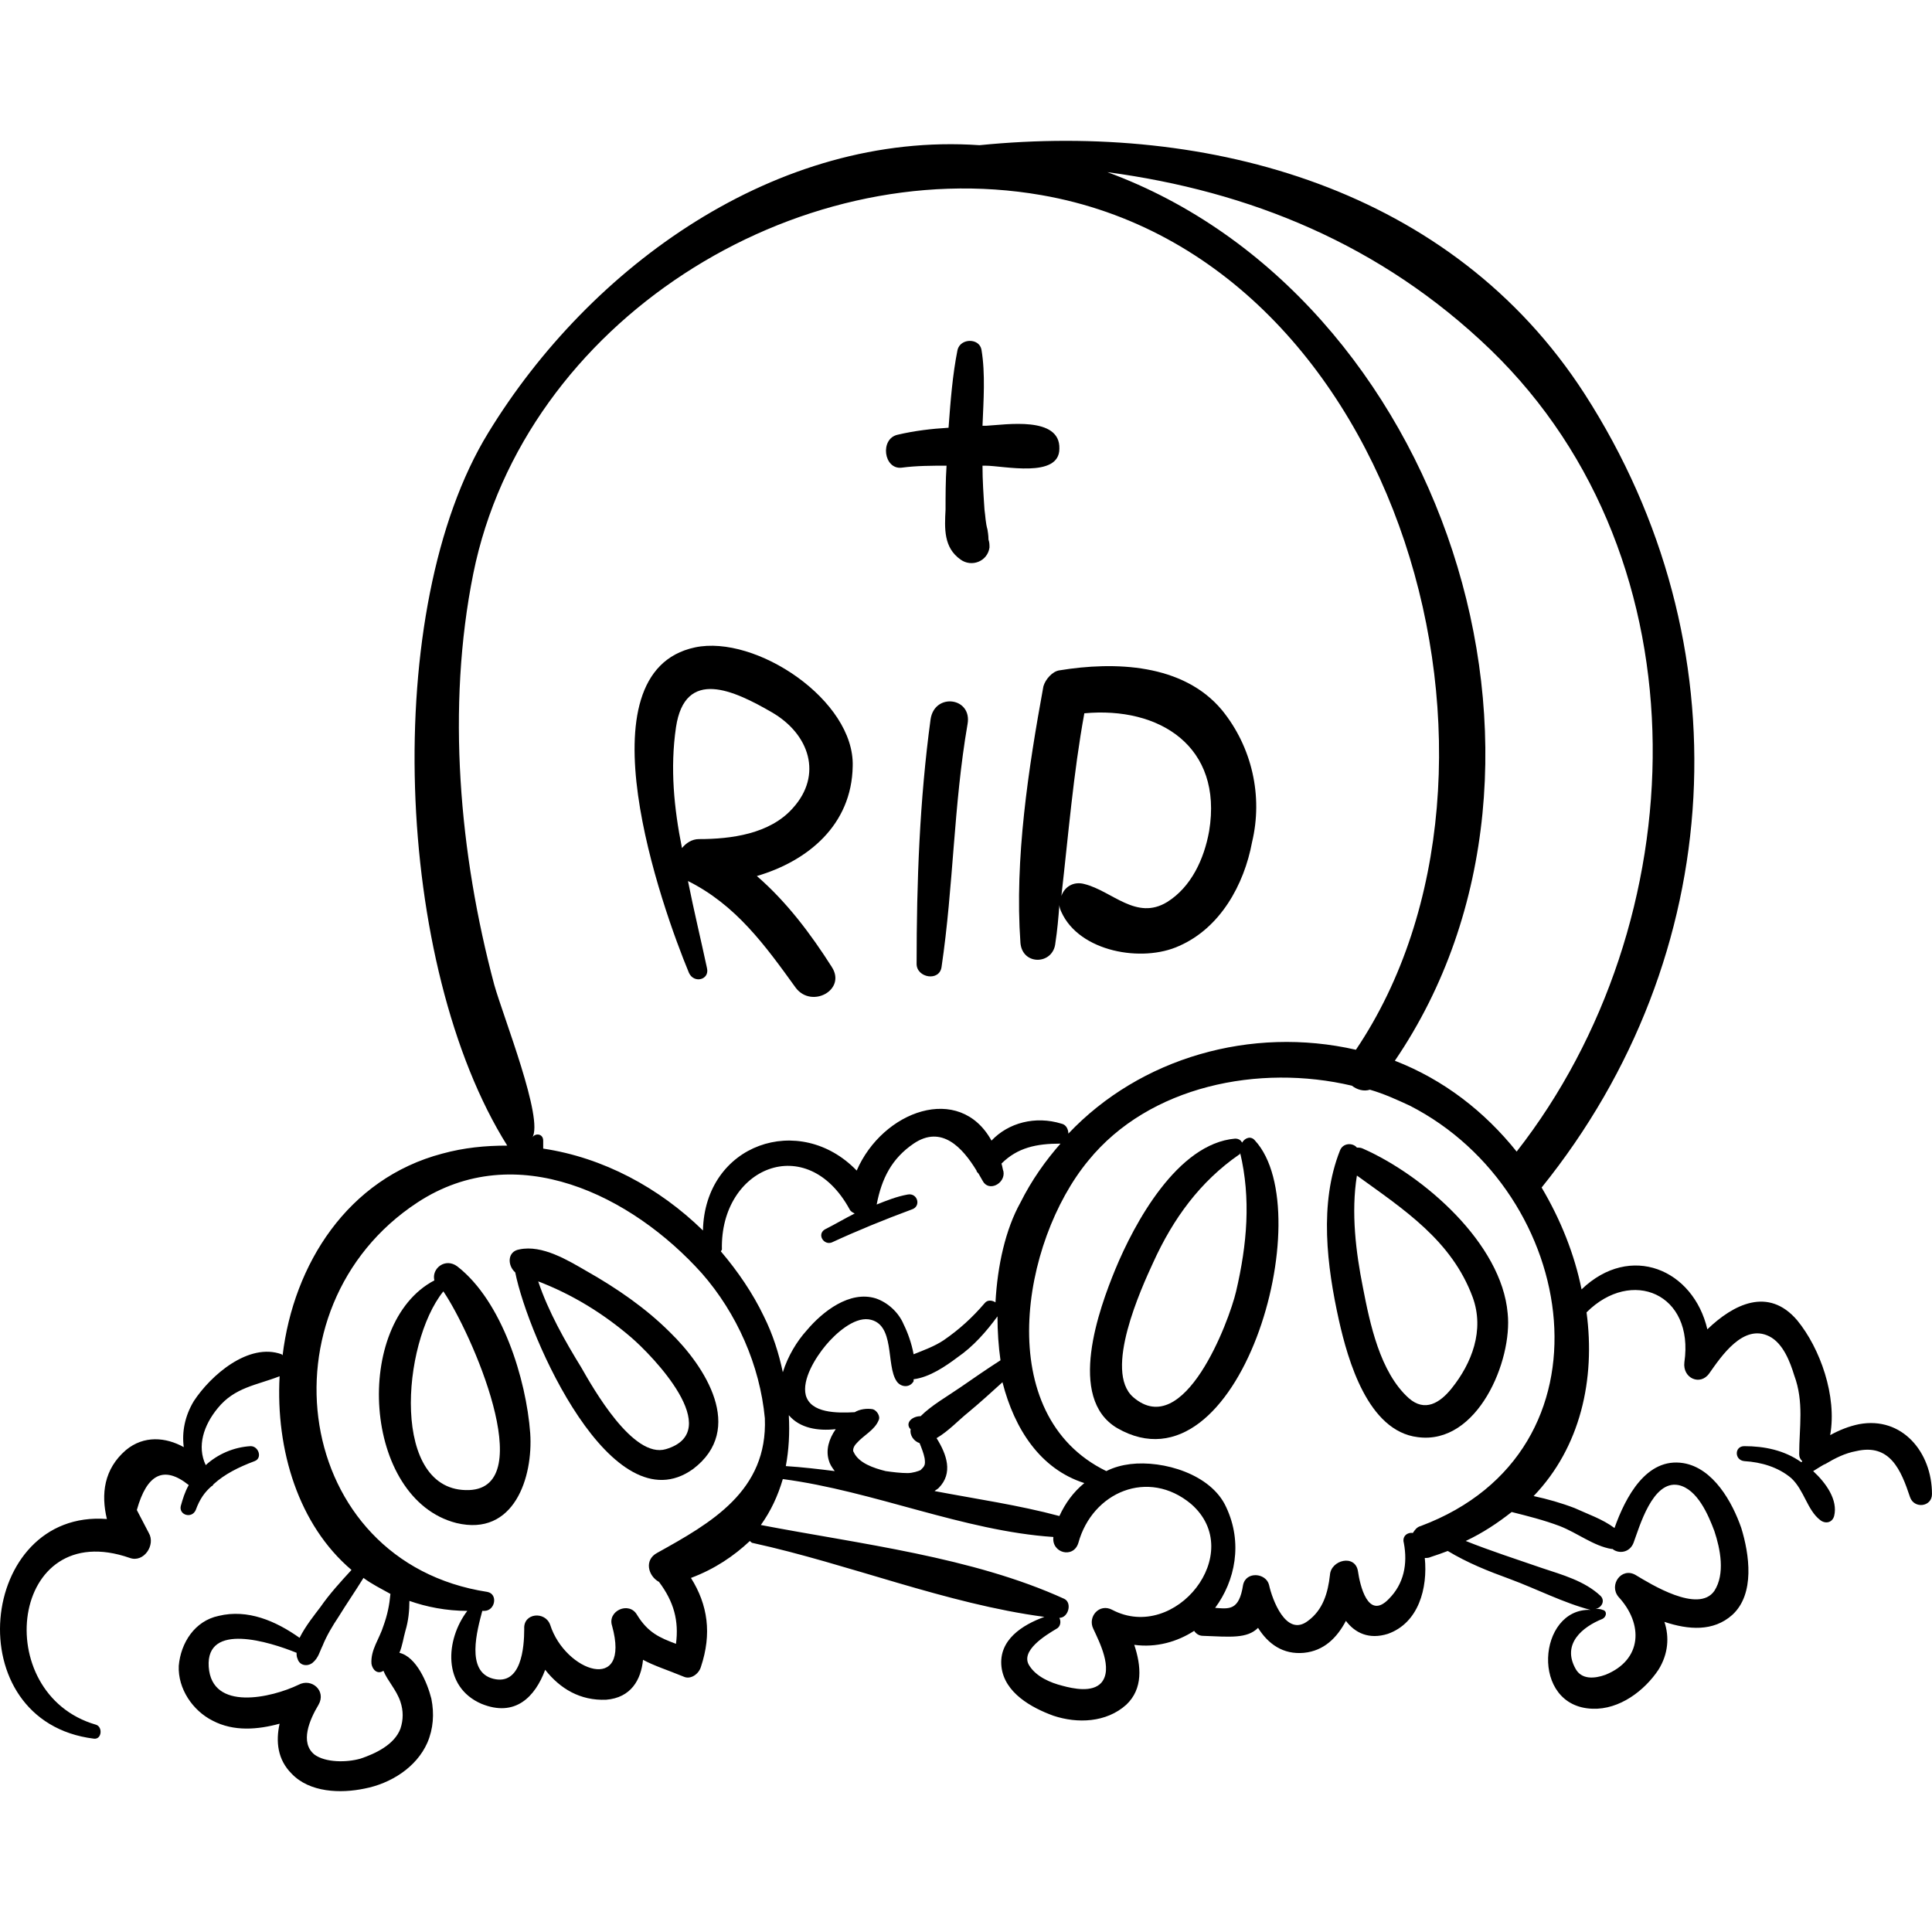 <?xml version="1.0" encoding="iso-8859-1"?>
<!-- Uploaded to: SVG Repo, www.svgrepo.com, Generator: SVG Repo Mixer Tools -->
<!DOCTYPE svg PUBLIC "-//W3C//DTD SVG 1.1//EN" "http://www.w3.org/Graphics/SVG/1.1/DTD/svg11.dtd">
<svg fill="#000000" version="1.1" id="Capa_1" xmlns="http://www.w3.org/2000/svg" xmlns:xlink="http://www.w3.org/1999/xlink" 
	 width="800px" height="800px" viewBox="0 0 592.127 592.128"
	 xml:space="preserve">
<g>
	<path d="M162.502,439.239c-1.224-16.524-8.568-40.393-22.338-51.103c-3.672-2.754-7.956,0.612-7.038,4.284
		c-25.092,13.158-22.032,67.014,6.732,74.358C157.606,471.062,163.421,452.703,162.502,439.239z M143.837,456.681
		c-24.174,0.918-20.808-44.981-7.956-60.894C144.449,408.333,165.257,455.763,143.837,456.681z"/>
	<path d="M205.343,408.333c-7.344-7.344-16.218-13.464-25.398-18.666c-5.814-3.366-13.77-8.262-20.808-6.732
		c-3.672,0.612-3.672,4.896-1.224,7.038c3.978,19.891,29.682,78.03,54.468,60.282C228.599,438.015,216.053,418.737,205.343,408.333z
		 M204.119,444.135c-10.098,3.061-22.338-18.666-26.01-25.092c-4.896-7.956-10.098-17.136-13.158-26.316
		c10.404,3.979,19.89,9.792,28.458,17.137C199.834,415.371,222.479,438.627,204.119,444.135z"/>
	<path d="M384.659,349.581c-1.224-1.53-3.06-0.918-3.978,0.612c-0.306-0.612-0.918-1.225-2.142-1.225
		c-17.748,1.53-30.906,26.01-36.721,40.086c-4.896,11.935-14.994,39.475,0.612,48.654
		C379.763,459.129,404.855,371.613,384.659,349.581z M378.845,395.787c-2.142,9.18-15.912,45.899-31.519,32.436
		c-9.18-7.956,2.448-33.354,6.12-41.31c6.12-13.464,14.383-24.786,26.316-33.048c0.306,0,0.306-0.307,0.306-0.612
		C383.435,367.329,382.211,381.405,378.845,395.787z"/>
	<path d="M462.077,402.519c-1.836-21.42-25.703-42.228-44.369-50.489c-0.612-0.307-1.225-0.307-1.836-0.307
		c-1.225-1.529-4.284-1.529-5.202,0.918c-6.427,16.219-3.979,35.496-0.307,52.021c2.754,12.24,8.874,33.966,24.175,35.802
		C452.897,442.911,463.607,416.901,462.077,402.519z M444.941,425.469c-3.672,4.59-8.262,7.344-13.158,3.061
		c-8.874-7.956-11.934-22.95-14.075-33.967c-2.143-10.71-3.673-22.949-1.836-34.271c14.382,10.404,29.069,19.89,35.495,37.332
		C455.04,407.721,451.061,417.819,444.941,425.469z"/>
	<path d="M569.79,436.485c-3.061,0.611-6.12,1.836-8.874,3.365c2.142-11.934-3.061-26.622-10.099-35.189
		c-8.874-10.404-19.584-4.896-27.54,2.754c-4.284-18.36-23.562-26.622-38.556-12.24c-2.142-10.71-6.426-21.42-12.24-31.212
		c57.223-70.992,62.424-166.77,13.158-243.27C444.941,57.657,370.583,37.461,300.204,44.5
		c-62.119-4.284-119.341,37.026-150.553,88.128c-33.048,53.856-28.764,163.404,5.814,218.484c-6.732,0-13.158,0.611-19.89,2.447
		c-29.07,7.65-45.594,33.967-48.96,61.812l-0.306-0.307c-10.098-3.672-21.726,6.427-26.928,14.383
		c-2.754,4.59-3.672,9.485-3.06,14.075c-5.508-3.06-12.24-3.672-17.748,0.919c-6.732,5.813-7.65,13.464-5.814,21.113
		c-39.474-3.06-46.206,62.118-3.978,67.32c2.448,0.306,2.754-3.672,0.612-4.284c-32.742-9.486-26.316-63.954,10.404-51.102
		c4.284,1.529,7.956-3.979,5.814-7.65c-1.224-2.448-2.448-4.59-3.672-7.038c3.06-11.016,8.262-13.77,15.912-7.649l0,0
		c-1.224,2.142-1.836,4.283-2.448,6.426c-0.612,2.754,3.366,3.978,4.59,1.224c1.224-3.366,2.754-5.508,4.896-7.344
		c0.306,0,0.306-0.306,0.612-0.612c3.366-3.06,7.65-5.202,12.546-7.038c2.448-0.918,1.224-4.59-1.224-4.59
		c-5.202,0.307-10.098,2.448-13.77,5.814c-2.754-5.814-0.612-12.24,3.672-17.442c5.202-6.426,11.934-7.038,18.972-9.792
		c-1.224,22.645,5.814,45.594,22.032,59.364c-3.366,3.672-6.732,7.344-9.486,11.322c-1.836,2.447-4.59,5.813-6.426,9.485
		c-7.344-5.202-15.912-8.874-24.786-6.731c-7.344,1.529-11.628,8.262-12.24,15.3c-0.306,7.038,4.284,13.77,10.404,16.83
		c6.426,3.366,13.77,2.754,20.502,0.918c-1.224,5.508-0.612,11.016,3.672,15.3c5.508,5.814,14.994,6.12,22.338,4.59
		c7.956-1.53,15.912-6.426,19.278-14.076c1.836-4.283,2.142-8.874,1.224-13.464c-1.224-4.896-4.59-12.852-9.792-14.076
		c0.918-2.142,1.224-4.59,1.836-6.731c0.918-3.061,1.224-6.12,1.224-9.181c5.202,1.837,11.322,3.061,17.748,3.061
		c-6.732,8.874-7.65,23.256,4.284,28.458c10.404,4.284,16.524-2.143,19.584-10.404c4.59,5.814,10.71,9.486,18.666,9.181
		c7.65-0.612,10.71-6.12,11.322-12.24c3.366,1.836,7.344,3.06,12.546,5.202c2.142,0.918,4.59-0.918,5.202-3.061
		c3.366-10.098,2.142-18.972-3.06-27.233c7.344-2.754,13.158-6.732,18.054-11.322c0.306,0.306,0.612,0.612,0.918,0.612
		c29.376,6.426,59.364,18.666,89.353,22.644c-6.732,2.448-14.076,7.038-13.158,15.3c0.918,7.956,9.18,12.546,15.912,14.994
		c7.344,2.448,16.218,2.142,22.338-3.366c5.202-4.896,4.59-11.934,2.448-18.359c6.731,0.918,13.158-0.918,18.36-4.284
		c0.611,0.918,1.529,1.53,2.754,1.53c8.262,0.306,13.464,0.918,16.83-2.448c3.06,4.896,7.649,8.262,14.075,7.649
		c6.12-0.611,10.099-4.59,12.853-9.792c2.754,3.672,7.038,5.814,12.852,3.979c9.486-3.366,12.24-14.076,11.322-23.256
		c0.612,0,1.224,0,1.836-0.307c1.836-0.611,3.672-1.224,5.202-1.836c6.12,3.672,12.24,6.12,18.972,8.568
		c8.263,3.06,16.524,7.344,24.786,9.486c-16.218-0.612-18.666,29.682,0.612,30.294c8.262,0.306,15.912-5.509,20.196-11.935
		c3.06-4.896,3.365-10.098,1.836-14.688c7.344,2.447,14.993,3.06,20.808-2.143c7.038-6.426,5.202-18.666,2.754-26.622
		c-2.754-7.956-8.568-18.359-17.748-19.89c-11.322-1.836-17.748,10.404-21.114,19.89c-3.672-2.754-8.262-4.283-12.239-6.12
		c-3.979-1.529-8.263-2.754-12.546-3.672c14.382-14.993,18.972-35.802,16.218-56.304c13.77-13.77,33.048-5.813,29.987,15.3
		c-0.611,4.896,4.896,7.345,7.65,3.366c3.672-5.202,10.404-15.3,18.36-11.322c4.284,2.143,6.426,7.956,7.649,11.935
		c3.061,8.262,1.53,15.912,1.53,24.174c0,0.918,0.306,1.53,0.918,2.142c0,0,0,0.307-0.306,0.307
		c-5.202-3.672-11.322-4.896-17.442-4.896c-3.06,0-3.06,4.284,0,4.59c5.202,0.307,10.404,1.836,14.382,5.202
		c3.979,3.672,4.896,9.792,8.874,12.853c1.53,1.224,3.672,0.918,4.284-1.225c1.224-4.896-2.448-10.098-6.426-13.77
		c1.529-0.918,3.366-2.143,3.672-2.143c3.06-1.836,6.12-3.365,9.486-3.978c10.403-2.448,13.77,5.813,16.523,14.076
		c1.225,3.672,6.732,3.06,6.732-0.918C592.127,445.053,582.947,434.037,569.79,436.485z M464.832,352.947
		c-9.792-12.24-22.339-22.032-37.332-27.847c62.117-91.187,14.382-234.701-88.128-272.339
		c43.451,5.814,83.844,22.032,117.504,54.468C523.889,172.102,519.605,282.874,464.832,352.947z M151.487,301.845
		c-10.71-40.085-14.688-85.067-6.426-126.071c15.606-77.112,98.532-129.132,174.115-115.974
		c110.771,19.278,153.918,176.562,96.39,261.936c-32.13-7.345-66.096,2.447-88.128,25.703c0-1.224-0.612-2.754-2.142-3.06
		c-7.956-2.448-16.219-0.306-21.42,5.202c-9.793-17.748-33.355-9.18-41.311,9.18c-17.442-18.054-46.512-8.262-47.124,18.36
		c-13.464-13.158-30.6-22.338-48.96-25.092c0-0.918,0-1.53,0-2.448c0-2.143-2.448-2.448-3.366-0.918
		C166.787,343.155,154.241,311.637,151.487,301.845z M278.783,437.709l0.306,0.306c-0.306,1.836,0.918,3.672,2.754,4.284
		c0.612,1.53,1.224,3.06,1.53,4.59c0.306,2.143,0,2.448-1.224,3.672c-0.612,0.307-2.448,0.918-3.978,0.918
		c-2.142,0-4.59-0.306-6.732-0.611c-3.672-0.918-8.262-2.448-9.792-5.814c-0.306-0.306-0.306-1.53,0.918-2.754
		c2.142-2.448,5.508-3.978,6.732-7.038c0.612-1.224-0.612-3.06-1.836-3.366c-1.836-0.306-3.979,0-5.508,0.918
		c-5.508,0.307-13.464,0.307-14.994-5.201c-1.224-4.896,3.06-11.628,6.12-15.301c3.06-3.672,8.568-8.567,13.158-7.956
		c8.262,1.225,5.202,14.076,8.568,18.973c1.224,1.836,3.978,2.142,5.202,0c0,0,0-0.307,0-0.612
		c4.896-0.612,9.792-3.978,13.464-6.731c4.896-3.366,8.875-7.956,12.241-12.547c0,4.591,0.306,9.181,0.918,13.465
		c-4.284,2.754-8.262,5.508-12.241,8.262c-3.978,2.754-8.874,5.508-12.24,8.874C279.701,434.037,277.559,435.873,278.783,437.709z
		 M253.997,447.501c0.306,1.224,0.918,2.142,1.836,3.366c-4.896-0.612-10.098-1.225-14.994-1.53
		c0.918-4.896,1.224-10.098,0.918-15.606c3.366,3.979,8.874,4.896,14.382,4.284C253.997,441.075,253.079,444.44,253.997,447.501z
		 M287.044,440.769c3.672-2.142,6.732-5.508,9.792-7.956c3.672-3.06,7.039-6.12,10.404-9.18
		c3.673,14.382,11.629,26.622,25.093,30.906c-3.366,2.754-5.814,6.12-7.65,10.098c-12.546-3.366-25.398-5.202-38.25-7.649
		c0.306-0.307,0.918-0.612,1.224-0.918C292.247,451.479,290.104,445.665,287.044,440.769z M305.099,399.153
		c-0.918-0.612-2.448-0.918-3.366,0.306c-3.672,4.284-7.65,7.956-12.546,11.322c-2.754,1.836-6.12,3.06-9.18,4.283
		c-0.612-3.365-1.836-6.731-3.06-9.18c-1.53-3.672-4.896-6.731-8.568-7.956c-7.956-2.448-16.218,3.979-21.114,9.792
		c-3.06,3.366-5.814,7.956-7.344,12.853c-1.224-5.814-3.06-11.628-5.814-17.137c-3.366-7.038-7.956-13.77-13.158-19.89
		c0-0.306,0.306-0.306,0.306-0.612c-0.612-25.092,26.01-36.414,39.168-12.239c0.306,0.611,0.918,0.918,1.53,1.224
		c-3.06,1.53-6.12,3.366-9.18,4.896c-2.448,1.53-0.306,4.896,2.142,3.979c7.956-3.672,16.218-7.038,24.48-10.098
		c3.06-0.919,1.836-5.202-1.224-4.591c-3.366,0.612-6.426,1.836-9.486,3.061c1.53-7.956,4.59-14.076,11.322-18.666
		c8.568-5.814,14.994,1.224,19.278,8.262c0,0.306,0.307,0.612,0.612,0.918c0.307,0.612,0.918,1.53,1.225,2.143
		c1.836,3.672,7.037,0.918,6.426-2.755c-0.307-0.918-0.307-1.529-0.612-2.447c4.896-4.896,10.71-6.12,18.054-6.12
		c0.307,0,0.307,0,0.307-0.307c-4.896,5.509-9.181,11.629-12.546,18.36C308.159,376.814,305.711,387.831,305.099,399.153z
		 M122.723,521.553c0.918,2.754,0.918,5.508,0,8.263c-1.836,4.896-7.65,7.649-12.24,9.18c-4.284,1.224-10.71,1.224-14.076-1.225
		c-4.59-3.672-1.53-10.71,1.224-15.3c2.448-4.284-2.142-8.262-6.12-6.12c-8.262,3.979-26.622,8.263-27.54-5.508
		c-0.918-13.77,18.666-7.649,26.928-4.284c0,0.612,0,1.225,0.306,1.836c0.612,2.143,3.06,2.448,4.59,1.225
		c1.836-1.53,2.142-3.366,3.06-5.202c1.224-3.06,3.06-6.12,4.896-8.874c2.448-3.978,5.202-7.956,7.65-11.934
		c2.448,1.836,5.508,3.365,8.262,4.896c-0.306,3.366-0.918,6.426-2.142,9.792c-1.224,3.979-3.978,7.344-3.672,11.628
		c0.306,1.836,1.836,3.366,3.672,2.143C118.745,515.127,121.499,517.881,122.723,521.553z M201.365,475.959
		c-3.978,2.142-2.754,7.038,0.612,8.874c4.59,6.12,6.12,11.934,5.202,18.972c-4.896-1.836-8.568-3.366-11.934-8.874
		c-2.448-4.284-9.18-1.224-7.65,3.366c5.814,21.114-14.382,14.076-18.972-0.306c-1.53-4.284-8.262-3.672-7.956,1.224
		c0,5.814-0.918,17.442-9.486,15.3c-8.568-2.142-4.896-14.994-3.366-20.808c0.306,0,0.306,0,0.612,0
		c3.366,0,4.284-5.202,0.918-5.814c-59.67-9.18-70.38-87.21-21.42-119.34c30.294-19.89,65.79-2.142,87.21,21.727
		c10.71,12.239,17.748,28.151,19.278,44.369C235.331,456.987,217.889,466.779,201.365,475.959z M340.901,493.401
		c-3.978-2.143-7.649,2.142-5.813,5.813c1.836,3.978,6.12,12.24,2.448,16.524c-2.755,3.06-8.568,1.836-11.935,0.918
		c-3.672-0.918-7.956-2.754-10.098-6.12c-3.061-4.59,5.202-9.486,8.262-11.322c1.224-0.612,1.53-2.142,0.918-3.366
		c2.754,0,3.978-4.59,1.53-5.813c-28.152-12.853-62.731-16.83-93.025-22.645c3.06-4.284,5.202-8.874,6.732-14.076
		c27.846,3.673,55.386,15.912,82.927,17.748c-0.612,4.896,6.12,6.732,7.65,1.836c4.283-15.605,21.42-22.949,34.577-11.934
		C382.211,475.959,360.179,503.499,340.901,493.401z M477.989,467.697c5.509,2.142,10.404,6.12,15.912,7.038c0,0,0,0,0.307,0
		c1.836,1.529,5.201,1.224,6.426-1.837c1.836-4.896,5.813-19.277,13.77-17.747c5.814,1.224,9.181,9.18,11.017,14.075
		c1.836,5.509,3.366,13.158,0,18.36c-4.896,7.038-19.584-2.142-24.174-4.896c-4.284-2.447-8.263,3.061-5.202,6.732
		c7.649,8.262,7.344,19.278-3.979,23.868c-3.366,1.224-7.344,1.53-9.18-1.836c-4.284-7.65,2.142-12.853,8.262-15.3
		c1.225-0.612,1.53-2.448,0-2.754c-0.611-0.307-1.529-0.307-2.142-0.307c1.836-0.306,3.06-2.448,1.53-3.978
		c-4.896-4.591-11.629-6.427-18.055-8.568c-7.956-2.754-15.605-5.202-23.256-8.262c5.202-2.448,9.792-5.508,14.076-8.874
		C468.197,464.637,473.093,465.861,477.989,467.697z M435.456,467.697c-1.225,0.306-1.836,1.224-2.448,2.142
		c-1.53-0.306-3.366,0.918-2.754,3.06c1.224,6.427,0,12.547-4.59,17.137c-6.427,6.731-8.874-4.284-9.486-8.568
		c-0.918-5.202-8.262-3.366-8.568,1.224c-0.611,5.509-2.142,10.711-6.731,14.076c-6.732,5.202-11.017-6.731-11.935-11.016
		c-0.918-3.672-7.038-4.284-7.956,0c-1.224,7.956-4.283,7.344-8.567,7.038c6.12-8.262,8.567-19.891,3.366-30.906
		c-4.591-10.098-19.278-14.382-29.377-13.158c-2.447,0.307-4.896,0.918-7.344,2.143c-35.189-17.137-26.01-70.38-5.508-95.166
		c18.666-22.95,52.326-29.683,80.784-22.95c1.53,1.224,3.672,1.836,5.508,1.224c4.284,1.225,8.262,3.061,12.24,4.896
		C484.109,365.493,496.655,444.747,435.456,467.697z"/>
	<path d="M302.345,130.485c-0.306,0-0.612,0-1.224,0c0.306-7.65,0.918-15.912-0.307-23.256c-0.611-3.672-6.426-3.672-7.344,0
		c-1.53,7.65-2.142,15.606-2.754,23.868c-5.202,0.306-10.404,0.918-15.606,2.142c-5.508,1.224-4.284,10.71,1.224,10.098
		c4.59-0.612,9.18-0.612,13.77-0.612c-0.306,4.59-0.306,9.18-0.306,13.464c-0.306,5.814-0.612,11.628,4.59,15.3
		c3.367,2.448,8.262,0.612,8.875-3.672c0-0.918,0-1.53-0.306-2.448c0-0.306,0-1.224-0.307-3.06c-0.611-2.142-0.611-3.978-0.918-6.12
		c-0.306-4.59-0.611-8.874-0.611-13.464c0.306,0,0.611,0,0.918,0c5.508,0,22.644,3.978,22.644-5.202
		C324.989,127.425,308.159,130.179,302.345,130.485z"/>
	<path d="M231.965,268.491c15.606-4.59,29.07-15.606,29.376-33.66c0.612-20.196-29.682-40.392-48.348-36.414
		c-35.802,7.65-10.098,79.866-1.836,99.755c1.53,3.366,6.426,2.142,5.508-1.529c-1.836-8.568-3.978-17.442-5.814-26.622
		c14.688,7.344,23.562,19.584,33.048,32.741c4.896,6.426,15.606,0.612,11.016-6.426
		C248.489,286.239,241.145,276.447,231.965,268.491z M207.179,222.897c2.754-18.36,17.748-11.322,29.376-4.59
		c11.628,6.732,15.606,19.278,6.426,29.376c-7.038,7.956-18.972,9.486-28.764,9.486c-2.142,0-3.978,1.224-5.202,2.754
		C206.567,247.684,205.343,235.443,207.179,222.897z"/>
	<path d="M285.208,220.449c-3.366,24.786-4.284,49.878-4.284,74.97c0,4.284,7.038,5.507,7.65,0.917
		c3.672-24.786,3.672-49.571,7.956-74.357C298.061,213.717,286.433,212.188,285.208,220.449z"/>
	<path d="M374.561,217.695c-11.934-14.382-33.048-14.994-49.878-12.24c-2.142,0.306-4.284,2.754-4.896,4.896
		c-4.591,25.092-8.874,52.938-7.038,78.642c0.611,7.038,10.098,6.732,10.71,0c0.611-3.978,0.918-7.65,1.224-11.628
		c0,0.612,0.306,1.53,0.612,2.142c5.508,12.24,24.786,15.606,36.107,10.404c12.546-5.508,19.891-18.666,22.338-31.824
		C387.107,244.011,383.741,229.018,374.561,217.695z M370.583,254.721c-1.53,8.568-5.509,17.136-12.853,21.726
		c-9.485,5.814-16.83-3.366-25.397-5.508c-3.366-0.918-6.12,0.918-7.038,3.672c2.142-18.666,3.672-37.638,7.038-55.998
		C355.283,216.471,374.867,228.711,370.583,254.721z"/>
</g>
</svg>